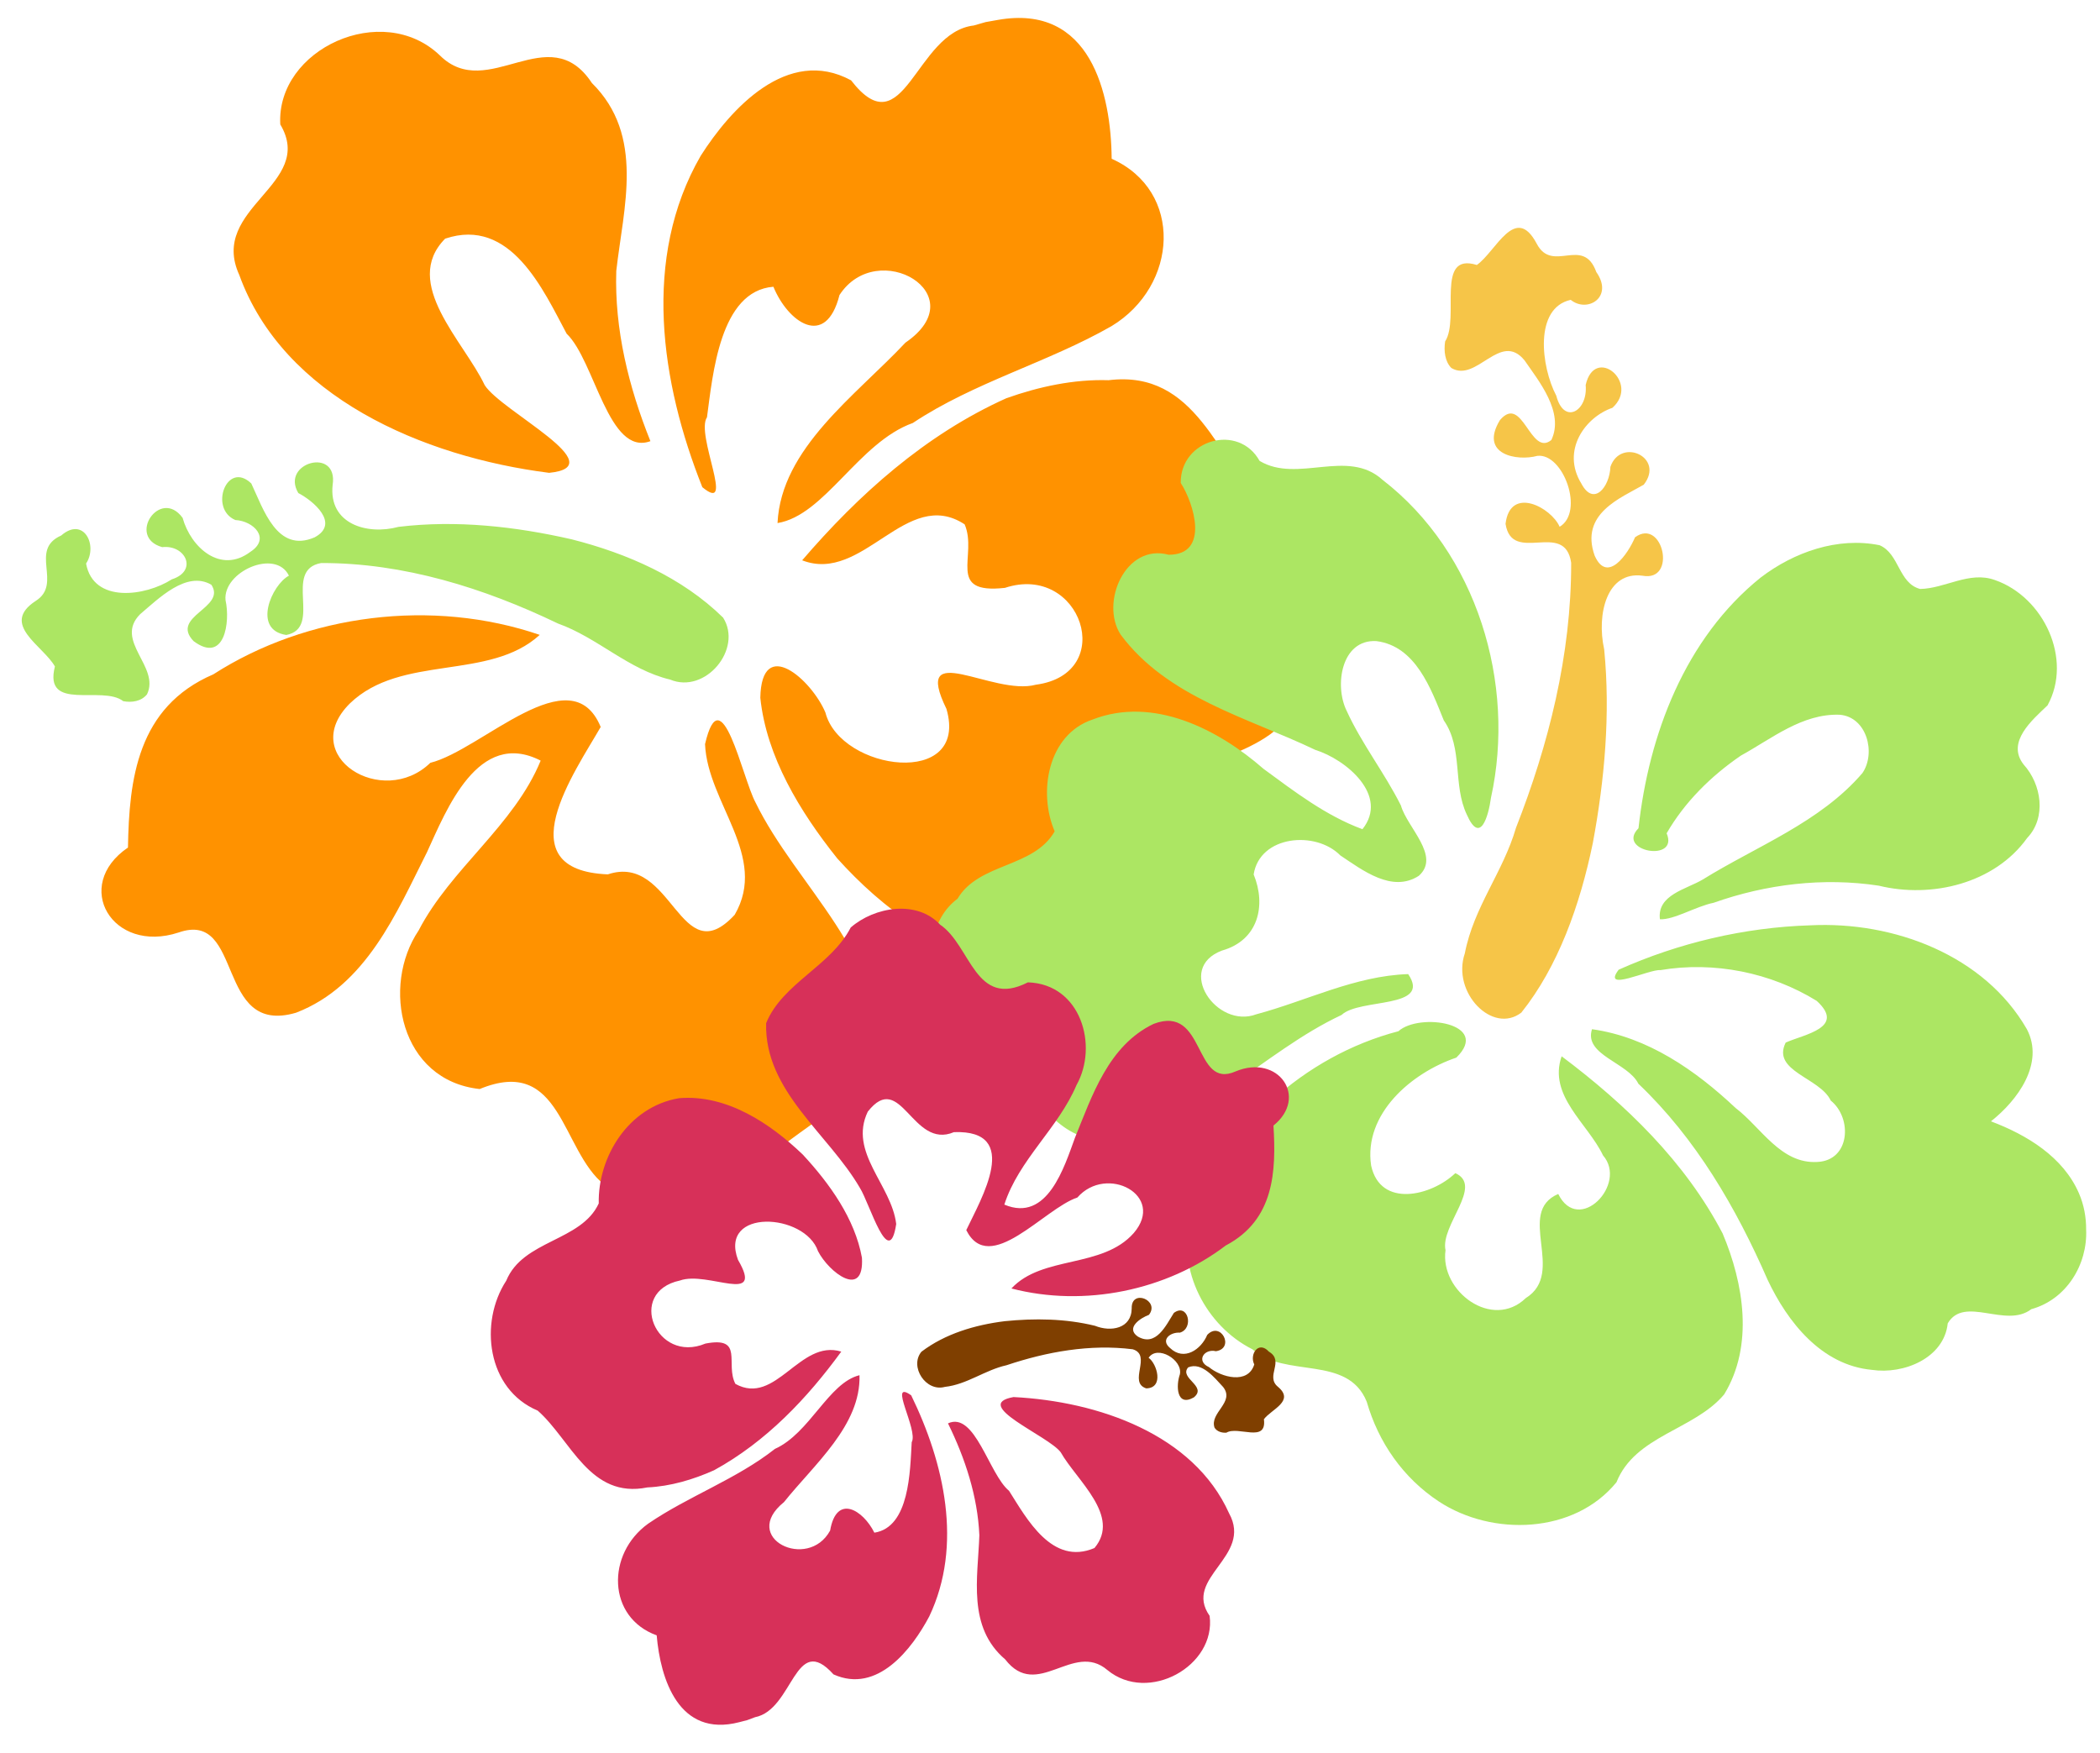 <?xml version="1.0" encoding="UTF-8" standalone="no"?><svg xmlns="http://www.w3.org/2000/svg" xmlns:xlink="http://www.w3.org/1999/xlink" fill="#000000" height="250.3" preserveAspectRatio="xMidYMid meet" version="1" viewBox="138.9 96.9 299.9 250.3" width="299.9" zoomAndPan="magnify"><g id="change1_1"><path d="m156.5 197.04c-2.98-2.343-11.424 1.607-9.758-4.96-1.711-3.003-7.884-6.011-2.723-9.372 3.869-2.463-1.045-7.268 3.622-9.33 3.2-2.769 5.275 1.396 3.552 4.005 1.04 5.752 8.509 4.662 12.246 2.255 3.768-1.203 1.958-4.977-1.374-4.597-5.13-1.429-0.287-8.561 2.912-4.185 1.17 4.228 5.428 8.062 9.674 4.858 2.963-1.913 0.458-4.415-2.146-4.546-3.797-1.622-1.206-8.563 2.283-5.22 1.717 3.626 3.678 10.025 9.053 7.688 3.661-1.982-0.229-5.227-2.34-6.321-2.58-4.349 5.734-6.647 4.905-1.165-0.606 5.563 4.893 7.216 9.406 5.994 8.251-0.995 16.656-0.065 24.724 1.779 7.92 2.005 15.782 5.443 21.632 11.186 2.831 4.484-2.542 10.946-7.561 8.848-5.931-1.403-10.35-5.985-16.026-8.009-10.522-5.06-22.025-8.673-33.825-8.636-5.525 0.989 0.29 9.258-4.971 10.273-4.918-0.72-2.068-7.181 0.375-8.467-1.898-3.923-9.437-0.573-9.053 3.491 0.705 3.146-0.137 9.145-4.559 5.857-3.424-3.565 4.738-4.745 2.535-8.054-3.553-2.071-7.568 2.015-10.165 4.201-3.795 3.801 2.883 7.482 0.978 11.448-0.808 1.007-2.186 1.212-3.397 0.979z" fill="#ace663"/></g><g id="change2_1"><path d="m225.24 266.13c-6.253-4.934-6.073-18.554-17.839-13.699-11.36-1.231-14.076-14.676-8.713-22.652 4.588-8.844 13.624-14.973 17.425-24.25-8.944-4.591-13.476 7.09-16.231 13.07-4.348 8.617-8.663 19.063-18.701 22.933-11.594 3.41-7.391-14.744-16.778-11.455-9.469 3.106-15.231-6.691-7.228-12.134 0.166-9.712 1.319-20.067 12.187-24.736 13.427-8.619 31.312-10.874 46.616-5.637-7.194 6.6-19.781 2.707-27.117 9.796-7.524 7.479 4.67 15.099 11.495 8.476 7.315-1.809 20.101-15.38 24.328-5.119-3.672 6.401-13.635 20.46 1.021 21.05 9.26-3.102 10.287 14.243 18.117 5.771 4.85-8.355-3.878-15.939-4.235-24.37 2.309-9.958 5.32 4.785 7.191 8.297 5.85 12.044 18.87 22.152 17.354 36.562-4.152 8.243-14.802 11.082-19.69 18.968-5.453 4.04-14.646 4.841-19.204-0.872h1.22e-4zm-7.913-101.7c-18.104-2.296-37.97-10.885-44.256-28.263-4.412-9.65 10.978-12.878 5.856-21.498-0.593-10.751 14.592-17.728 22.795-9.85 6.853 6.774 15.527-5.428 21.704 3.934 7.602 7.509 4.502 17.8 3.485 26.833-0.272 8.321 1.763 16.572 4.874 24.319-5.989 2.199-7.933-11.498-11.964-15.351-3.336-6.24-7.995-16.713-17.349-13.57-6.286 6.362 2.717 14.701 5.648 20.924 2.406 3.761 18.523 11.591 9.207 12.521l-1e-4 1e-4zm65.302-10.662c-11.636 5.23-21.143 13.808-29.172 23.153 8.722 3.397 14.884-10.591 23.203-5.136 1.917 4.435-2.743 10.02 5.756 9.07 10.878-3.59 16.158 12.26 4.416 13.833-6.132 1.663-17.755-6.752-12.769 3.453 3.284 11.348-15.127 8.895-17.285 0.522-1.953-4.657-9.126-11.063-9.297-2.109 0.869 8.403 5.654 16.266 10.986 22.939 6.379 7.069 15.188 14.051 25.532 14.004 11.076-0.979 18.41-11.243 18.951-21.076 4.383-7.817 16.813-6.506 21.082-14.927 6.529-8.443 5.954-22.774-4.594-28.157-6.66-6.798-9.68-19.683-22.219-18.138-4.991-0.154-9.943 0.92-14.589 2.569h-1e-4zm-4.666-53.227c-8.393 0.962-9.915 17.663-17.525 7.83-9.09-4.932-17.253 4.148-21.473 10.784-8.422 14.604-5.7 32.415 0.234 47.321 4.824 3.989-1.009-7.525 0.665-9.982 0.824-6.046 1.822-18.057 9.486-18.641 2.049 5.025 7.465 8.95 9.438 1.179 5.41-8.308 19.497-0.095 9.418 6.803-7.103 7.571-17.755 15.066-18.268 25.767 6.752-1.1 11.589-11.531 19.322-14.293 8.769-5.833 19.294-8.632 28.374-13.83 9.526-5.758 10.327-19.296 0.023-23.906-0.076-9.291-3.011-22.174-16.247-19.83l-1.753 0.311-1.695 0.487h-1.22e-4z" fill="#ff9200"/></g><g id="change3_1"><path d="m345.28 145.66c2.138-3.334-1.466-12.782 4.525-10.918 2.74-1.915 5.483-8.821 8.55-3.047 2.247 4.329 6.63-1.17 8.511 4.053 2.526 3.58-1.274 5.902-3.653 3.974-5.247 1.163-4.252 9.521-2.057 13.701 1.097 4.216 4.54 2.19 4.193-1.538 1.304-5.74 7.81-0.321 3.818 3.258-3.857 1.309-7.354 6.073-4.431 10.824 1.745 3.315 4.028 0.512 4.147-2.401 1.48-4.248 7.811-1.349 4.762 2.554-3.308 1.921-9.146 4.115-7.014 10.13 1.808 4.096 4.769-0.256 5.767-2.618 3.967-2.886 6.064 6.415 1.063 5.488-5.075-0.678-6.583 5.474-5.468 10.524 0.908 9.231 0.059 18.636-1.623 27.663-1.829 8.862-4.965 17.658-10.205 24.203-4.09 3.167-9.986-2.845-8.072-8.46 1.28-6.636 5.46-11.58 7.306-17.93 4.616-11.773 7.912-24.644 7.879-37.846-0.902-6.182-8.446 0.325-9.371-5.562 0.656-5.502 6.551-2.314 7.724 0.42 3.579-2.124 0.523-10.558-3.185-10.129-2.87 0.789-8.343-0.153-5.343-5.101 3.252-3.831 4.329 5.301 7.347 2.837 1.889-3.975-1.838-8.468-3.832-11.374-3.468-4.246-6.825 3.226-10.443 1.095-0.918-0.904-1.106-2.445-0.894-3.801z" fill="#f6c548"/></g><g id="change1_2"><path d="m276.03 222.84c3.249-5.091 10.99-4.023 14.167-9.191-2.214-5.624-0.579-13.827 5.895-15.791 8.785-3.109 17.903 1.944 24.191 7.79 4.339 3.395 8.684 6.959 13.855 9.054 3.978-4.69-2.017-10.02-6.394-11.537-9.525-4.927-20.886-8.123-27.272-17.322-2.808-4.697 1.131-13.024 7.21-11.176 5.929 0.207 3.816-7.281 2.045-10.197 0.137-6.225 8.526-8.287 11.357-2.796 5.32 3.412 12.599-1.451 17.452 3.235 13.183 10.837 18.18 29.67 14.089 45.864-0.455 2.687-1.75 6.693-3.519 2.319-1.909-4.315-0.213-9.473-2.876-13.566-1.693-4.568-3.67-10.72-9.263-11.613-5.015-0.45-6.228 6.166-4.562 9.815 2.006 4.784 5.142 9.034 7.327 13.756 0.803 3.198 5.496 7.406 2.247 10.121-3.913 2.357-8.017-1.063-11.118-3.262-3.411-3.691-11.414-3.215-12.451 2.339 1.675 4.449 0.409 9.415-4.864 10.725-6.782 2.317-1.123 11.219 4.633 9.245 7.24-1.699 14.262-5.055 21.847-5.065 3.239 5.113-7.036 3.184-9.689 5.538-11.527 4.961-20.671 15.381-33.716 16.664-6.199 0.658-9.958-5.271-12.725-9.82-3.379-4.445-9.835-6.651-11.047-12.586-1.53-4.269-0.765-9.786 3.181-12.544l-2e-4 1e-4zm97.516-7.056c1.873-13.313 7.484-26.899 18.558-35.256 4.854-3.465 11.144-5.482 17.102-4.081 2.802 1.294 2.52 5.509 5.595 6.425 3.582 0.052 7.119-2.385 10.72-0.942 6.889 2.634 10.782 11.635 6.955 18.121-2.209 1.993-6.106 5.046-3.668 8.345 2.464 2.889 3.049 7.668 0.173 10.498-4.848 6.35-13.901 8.236-21.397 6.148-7.875-1.449-16.051-0.711-23.651 1.716-2.515 0.42-5.763 2.292-7.731 2.111-0.324-3.506 3.9-4.155 6.286-5.48 7.895-4.558 16.995-7.626 23.266-14.493 2.051-2.808 0.876-7.995-2.993-8.425-5.342-0.354-9.783 3.104-14.284 5.398-4.344 2.78-8.224 6.376-10.936 10.761 1.681 4.29-7.381 2.349-3.995-0.845v1.53e-4zm10.223 58.224c-5.01-10.378-13.244-18.848-22.201-26.01-2.136 5.574 3.443 9.7 5.467 14.325 3.453 4.232-3.847 11.308-6.56 5.312-6.224 2.446 0.837 11.274-5.084 14.715-4.934 4.484-12.257-1.345-11.254-7.185-0.668-3.568 5.763-9.017 1.737-10.955-3.479 3.142-10.849 4.716-11.984-1.467-0.861-7.391 6.139-13.04 12.64-15.021 5.173-4.746-5.071-6.636-8.151-4.022-13.593 3.102-25.304 13.196-30.546 25.931-2.105 7.184 1.773 15.3 8.313 18.83 4.517 4.34 13.554 1.143 16.076 7.989 1.502 5.874 4.838 11.007 9.839 14.548 7.499 5.27 19.22 5.251 25.458-1.962 2.88-6.601 11.318-7.093 15.757-12.058 4.466-6.833 3.281-15.754 0.493-22.97v-9.2e-5zm51.038-4.16c-2.079-5.263-7.174-8.58-12.248-10.669 3.883-2.87 7.939-8.015 5.541-12.989-5.756-10.779-18.564-16.029-30.461-15.79-9.418-8.54e-4 -18.868 1.923-27.548 5.49-2.599 3.218 4.386 0.033 5.947 0.244 7.689-1.061 15.771 0.834 22.187 5.081 4.075 3.968-1.948 4.714-4.614 5.813-2.179 4.041 4.747 5.152 6.172 8.475 3.037 2.606 2.516 8.654-2.2 8.707-5.224 0.136-7.851-5.177-11.409-8.061-5.529-5.538-12.22-10.528-20.152-11.883-1.313 3.66 4.988 4.907 6.375 7.983 7.977 8.065 13.421 18.163 17.588 28.572 2.663 6.117 7.307 12.423 14.495 13.31 4.499 0.813 10.336-1.347 11.021-6.308 2.503-3.952 8.26 1.04 11.992-1.653 5.062-1.226 8.243-6.126 8.177-11.122 0.064-1.767-0.206-3.554-0.864-5.201l1e-4 1e-4z" fill="#ace663" transform="rotate(-1.772 353.9 236.61)"/></g><g id="change4_1"><path d="m256.63 338.4c-4.157-3.302-4.038-12.418-11.861-9.168-7.553-0.824-9.36-9.822-5.793-15.16 3.05-5.919 9.059-10.021 11.586-16.229-5.947-3.073-8.96 4.745-10.792 8.747-2.891 5.767-5.76 12.758-12.434 15.348-7.709 2.282-4.915-9.868-11.156-7.666-6.296 2.079-10.127-4.478-4.806-8.121 0.11-6.5 0.877-13.43 8.103-16.555 8.928-5.768 20.819-7.278 30.995-3.773-4.783 4.417-13.153 1.812-18.03 6.556-5.002 5.005 3.105 10.105 7.643 5.673 4.864-1.211 13.365-10.293 16.176-3.426-2.442 4.284-9.066 13.693 0.679 14.088 6.157-2.076 6.84 9.532 12.046 3.862 3.225-5.591-2.578-10.667-2.816-16.31 1.535-6.664 3.537 3.203 4.782 5.553 3.89 8.06 12.546 14.825 11.539 24.47-2.761 5.516-9.842 7.417-13.092 12.694-3.625 2.704-9.738 3.24-12.769-0.584h9.2e-5zm-5.262-68.062c-12.037-1.536-25.246-7.285-29.426-18.915-2.934-6.458 7.299-8.619 3.894-14.388-0.394-7.195 9.702-11.865 15.156-6.592 4.557 4.534 10.324-3.633 14.431 2.633 5.054 5.026 2.993 11.913 2.317 17.958-0.181 5.569 1.172 11.091 3.241 16.276-3.982 1.472-5.274-7.695-7.955-10.274-2.218-4.176-5.316-11.186-11.535-9.082-4.18 4.258 1.807 9.839 3.755 14.003 1.6 2.517 12.316 7.757 6.122 8.38h-9.2e-5zm43.419-7.136c-7.737 3.5-14.058 9.241-19.397 15.495 5.799 2.274 9.896-7.088 15.428-3.437 1.275 2.968-1.824 6.706 3.827 6.07 7.233-2.402 10.743 8.205 2.936 9.258-4.077 1.113-11.806-4.519-8.49 2.311 2.183 7.594-10.058 5.953-11.492 0.349-1.299-3.117-6.068-7.404-6.181-1.412 0.578 5.624 3.76 10.886 7.304 15.352 4.242 4.731 10.098 9.403 16.976 9.372 7.364-0.655 12.241-7.525 12.6-14.105 2.914-5.232 11.179-4.354 14.018-9.99 4.341-5.65 3.959-15.242-3.055-18.844-4.428-4.549-6.436-13.173-14.774-12.139-3.318-0.103-6.611 0.616-9.7 1.719h-1e-4zm-3.102-35.622c-5.581 0.644-6.593 11.821-11.652 5.24-6.044-3.301-11.471 2.776-14.277 7.217-5.6 9.774-3.79 21.694 0.156 31.669 3.208 2.67-0.671-5.036 0.442-6.68 0.548-4.047 1.211-12.085 6.307-12.475 1.362 3.363 4.964 5.99 6.275 0.789 3.597-5.56 12.963-0.064 6.262 4.553-4.723 5.067-11.805 10.083-12.146 17.245 4.489-0.736 7.705-7.717 12.847-9.566 5.83-3.904 12.829-5.777 18.866-9.256 6.334-3.853 6.866-12.914 0.016-15.999-0.05-6.218-2.002-14.84-10.803-13.272l-1.165 0.208-1.127 0.326h-6.1e-5z" fill="#d73059" transform="rotate(175.6 267 284)"/></g><g id="change5_1"><path d="m277.75 281.71c-1.552 1.211-5.953-0.83-5.085 2.563-0.892 1.552-4.108 3.106-1.419 4.842 2.016 1.273-0.545 3.755 1.887 4.821 1.667 1.43 2.749-0.721 1.851-2.069 0.542-2.972 4.434-2.408 6.381-1.165 1.963 0.622 1.02 2.571-0.716 2.375-2.673 0.739-0.149 4.423 1.517 2.162 0.61-2.184 2.828-4.165 5.04-2.51 1.544 0.988 0.239 2.281-1.118 2.349-1.978 0.838-0.628 4.424 1.19 2.697 0.895-1.873 1.916-5.18 4.717-3.972 1.907 1.024-0.119 2.701-1.219 3.266-1.344 2.247 2.987 3.434 2.556 0.602-0.316-2.874 2.549-3.728 4.901-3.097 4.299 0.514 8.679 0.033 12.882-0.919 4.127-1.036 8.223-2.812 11.271-5.78 1.475-2.317-1.325-5.656-3.94-4.572-3.09 0.725-5.393 3.092-8.35 4.138-5.483 2.615-11.476 4.481-17.625 4.462-2.879-0.511 0.151-4.783-2.59-5.308-2.562 0.372-1.077 3.71 0.195 4.375-0.989 2.027-4.917 0.296-4.717-1.804 0.367-1.625-0.071-4.725-2.376-3.026-1.784 1.842 2.469 2.452 1.321 4.161-1.851 1.07-3.943-1.041-5.297-2.171-1.977-1.964 1.502-3.866 0.51-5.915-0.421-0.52-1.139-0.626-1.77-0.506z" fill="#7f3f00" transform="rotate(187 296.5 290.5)"/></g></svg>